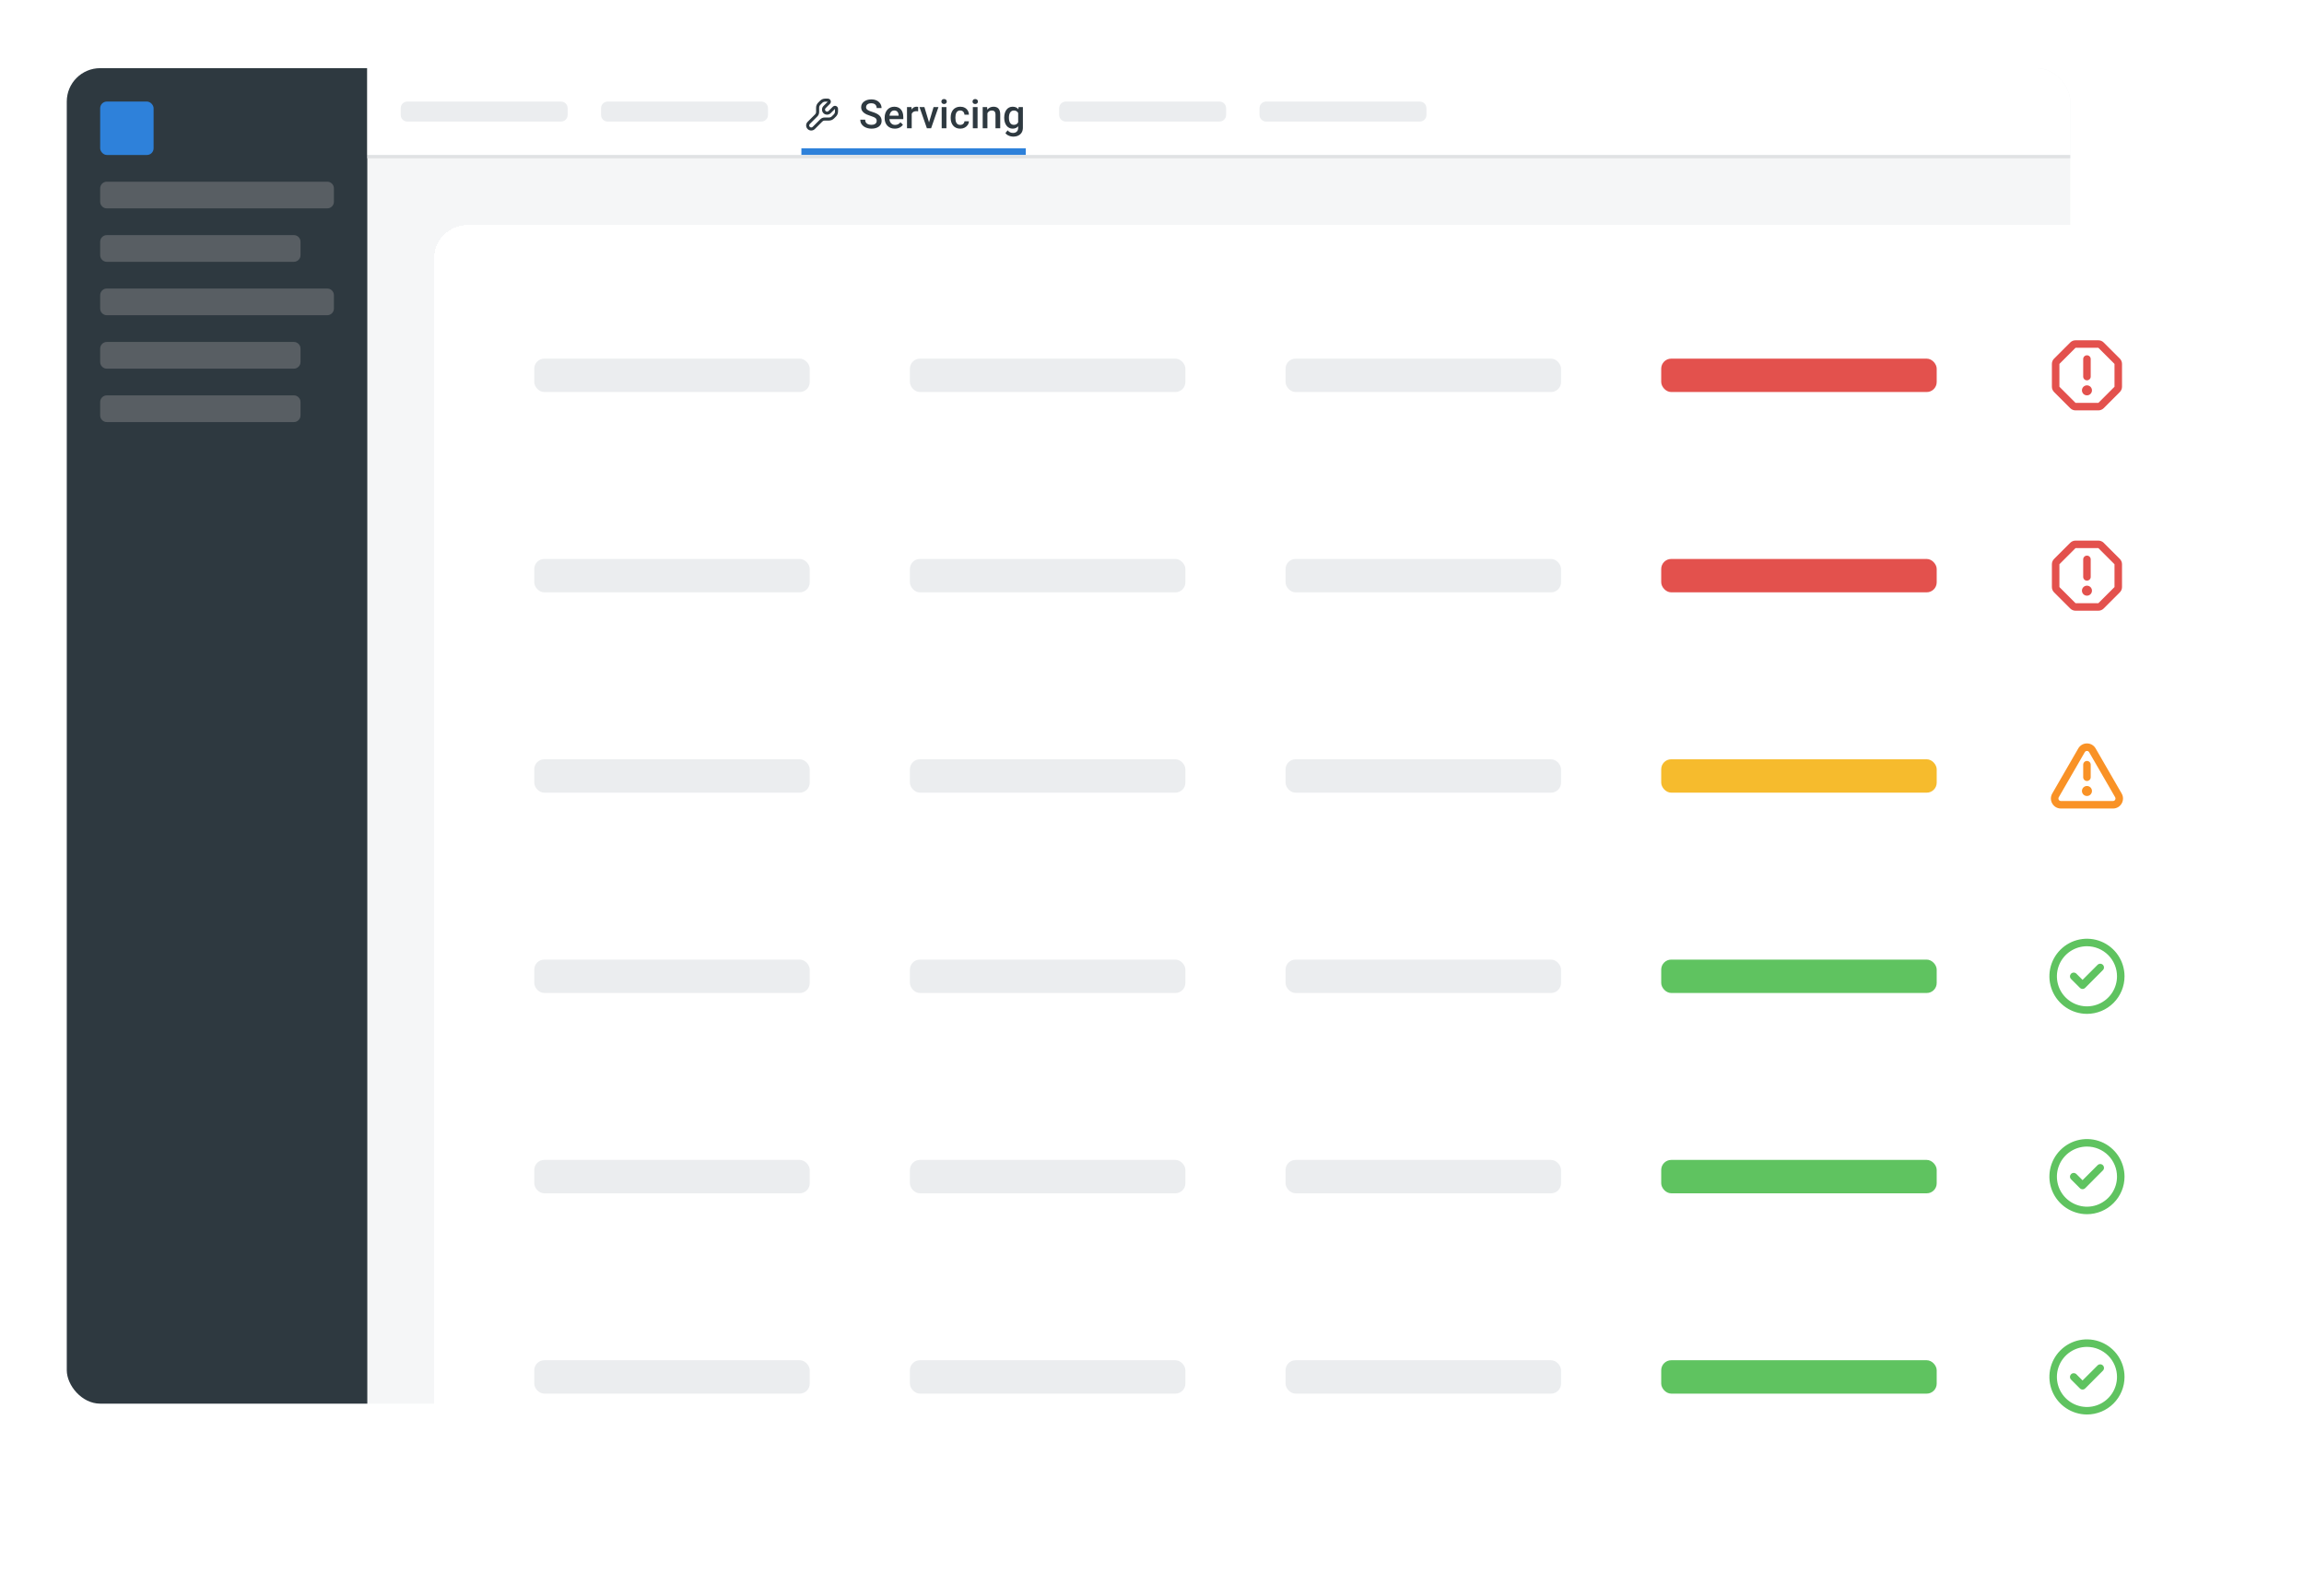 <?xml version="1.0" encoding="UTF-8"?> <svg xmlns="http://www.w3.org/2000/svg" width="690" height="478" viewBox="0 0 690 478" fill="none"><g filter="url(#filter0_d_154_426)"><g clip-path="url(#clip0_154_426)"><rect x="20" y="15.418" width="600" height="400" rx="10" fill="#F5F6F7"></rect><rect width="90" height="400" transform="translate(20 15.418)" fill="#2E3940"></rect><rect x="30" y="25.418" width="16" height="16" rx="2" fill="#2E81DA"></rect><path d="M30 51.418C30 50.313 30.895 49.418 32 49.418H98C99.105 49.418 100 50.313 100 51.418V55.418C100 56.523 99.105 57.418 98 57.418H32C30.895 57.418 30 56.523 30 55.418V51.418Z" fill="#585E63"></path><path d="M30 67.418C30 66.313 30.895 65.418 32 65.418H88C89.105 65.418 90 66.313 90 67.418V71.418C90 72.522 89.105 73.418 88 73.418H32C30.895 73.418 30 72.522 30 71.418V67.418Z" fill="#585E63"></path><path d="M30 83.418C30 82.313 30.895 81.418 32 81.418H98C99.105 81.418 100 82.313 100 83.418V87.418C100 88.522 99.105 89.418 98 89.418H32C30.895 89.418 30 88.522 30 87.418V83.418Z" fill="#585E63"></path><path d="M30 99.418C30 98.313 30.895 97.418 32 97.418H88C89.105 97.418 90 98.313 90 99.418V103.418C90 104.523 89.105 105.418 88 105.418H32C30.895 105.418 30 104.523 30 103.418V99.418Z" fill="#585E63"></path><path d="M30 115.418C30 114.313 30.895 113.418 32 113.418H88C89.105 113.418 90 114.313 90 115.418V119.418C90 120.523 89.105 121.418 88 121.418H32C30.895 121.418 30 120.523 30 119.418V115.418Z" fill="#585E63"></path><rect width="510" height="26" transform="translate(110 15.418)" fill="white"></rect><path d="M120 27.418C120 26.313 120.895 25.418 122 25.418H168C169.105 25.418 170 26.313 170 27.418V29.418C170 30.523 169.105 31.418 168 31.418H122C120.895 31.418 120 30.523 120 29.418V27.418Z" fill="#EBEDEF"></path><path d="M180 27.418C180 26.313 180.895 25.418 182 25.418H228C229.105 25.418 230 26.313 230 27.418V29.418C230 30.523 229.105 31.418 228 31.418H182C180.895 31.418 180 30.523 180 29.418V27.418Z" fill="#EBEDEF"></path><path fill-rule="evenodd" clip-rule="evenodd" d="M250.975 27.61C250.975 27.24 250.752 26.907 250.41 26.765C250.068 26.623 249.675 26.702 249.413 26.963L248.12 28.257C247.881 28.495 247.495 28.495 247.257 28.257C247.019 28.019 247.019 27.633 247.257 27.395L248.551 26.101C248.812 25.839 248.891 25.446 248.749 25.104C248.608 24.762 248.274 24.54 247.904 24.54L247.116 24.54C246.55 24.54 246.007 24.764 245.606 25.165L245.027 25.744C244.627 26.144 244.402 26.687 244.402 27.253V28.577C244.402 28.82 244.306 29.052 244.134 29.224L241.867 31.491C241.272 32.086 241.272 33.051 241.867 33.647C242.463 34.242 243.428 34.242 244.023 33.647L246.29 31.38C246.462 31.208 246.694 31.112 246.937 31.112H248.261C248.827 31.112 249.37 30.887 249.77 30.487L250.35 29.908C250.75 29.508 250.975 28.965 250.975 28.399V27.61ZM250.06 28.399C250.06 28.722 249.931 29.032 249.703 29.261L249.124 29.84C248.895 30.069 248.585 30.197 248.261 30.197H246.937C246.452 30.197 245.987 30.39 245.643 30.733L243.377 33C243.138 33.238 242.752 33.238 242.514 33C242.276 32.762 242.276 32.376 242.514 32.138L244.781 29.871C245.124 29.528 245.317 29.062 245.317 28.577V27.253C245.317 26.93 245.445 26.619 245.674 26.391L246.253 25.811C246.482 25.583 246.792 25.454 247.116 25.454L247.904 25.454L246.61 26.748C246.429 26.93 246.302 27.146 246.232 27.376C246.141 27.669 246.141 27.983 246.232 28.276C246.302 28.506 246.429 28.722 246.61 28.904C246.792 29.085 247.009 29.212 247.238 29.283C247.531 29.373 247.846 29.373 248.139 29.283C248.368 29.212 248.585 29.085 248.766 28.904L250.06 27.61L250.06 28.399Z" fill="#2E3940"></path><path d="M262.551 31.221C262.551 31.045 262.524 30.889 262.469 30.752C262.418 30.615 262.327 30.49 262.194 30.377C262.061 30.264 261.874 30.154 261.631 30.049C261.393 29.939 261.088 29.828 260.717 29.715C260.311 29.59 259.936 29.451 259.592 29.299C259.252 29.143 258.956 28.963 258.702 28.76C258.448 28.553 258.25 28.316 258.11 28.051C257.969 27.781 257.899 27.471 257.899 27.119C257.899 26.771 257.971 26.455 258.116 26.17C258.264 25.885 258.473 25.639 258.743 25.432C259.016 25.221 259.338 25.059 259.709 24.945C260.081 24.828 260.491 24.77 260.94 24.77C261.573 24.77 262.118 24.887 262.575 25.121C263.036 25.355 263.389 25.67 263.635 26.064C263.885 26.459 264.01 26.895 264.01 27.371H262.551C262.551 27.09 262.491 26.842 262.37 26.627C262.252 26.408 262.073 26.236 261.831 26.111C261.592 25.986 261.29 25.924 260.922 25.924C260.575 25.924 260.286 25.977 260.055 26.082C259.825 26.188 259.653 26.33 259.54 26.51C259.426 26.689 259.37 26.893 259.37 27.119C259.37 27.279 259.407 27.426 259.481 27.559C259.555 27.688 259.668 27.809 259.821 27.922C259.973 28.031 260.165 28.135 260.395 28.232C260.625 28.33 260.897 28.424 261.209 28.514C261.682 28.654 262.094 28.811 262.446 28.982C262.797 29.15 263.09 29.342 263.325 29.557C263.559 29.771 263.735 30.016 263.852 30.289C263.969 30.559 264.028 30.865 264.028 31.209C264.028 31.568 263.956 31.893 263.811 32.182C263.667 32.467 263.459 32.711 263.19 32.914C262.924 33.113 262.604 33.268 262.229 33.377C261.858 33.482 261.444 33.535 260.987 33.535C260.577 33.535 260.172 33.48 259.774 33.371C259.379 33.262 259.02 33.096 258.696 32.873C258.372 32.647 258.114 32.365 257.922 32.029C257.731 31.689 257.635 31.293 257.635 30.84H259.106C259.106 31.117 259.153 31.354 259.247 31.549C259.344 31.744 259.479 31.904 259.651 32.029C259.823 32.15 260.022 32.24 260.249 32.299C260.479 32.357 260.725 32.387 260.987 32.387C261.331 32.387 261.618 32.338 261.848 32.24C262.083 32.143 262.258 32.006 262.375 31.83C262.493 31.654 262.551 31.451 262.551 31.221ZM267.983 33.535C267.514 33.535 267.09 33.459 266.711 33.307C266.336 33.15 266.016 32.934 265.75 32.656C265.489 32.379 265.288 32.053 265.147 31.678C265.006 31.303 264.936 30.898 264.936 30.465V30.23C264.936 29.734 265.008 29.285 265.153 28.883C265.297 28.48 265.499 28.137 265.756 27.852C266.014 27.562 266.319 27.342 266.67 27.189C267.022 27.037 267.403 26.961 267.813 26.961C268.266 26.961 268.663 27.037 269.002 27.189C269.342 27.342 269.624 27.557 269.846 27.834C270.073 28.107 270.241 28.434 270.35 28.812C270.463 29.191 270.52 29.609 270.52 30.066V30.67H265.622V29.656H269.125V29.545C269.118 29.291 269.067 29.053 268.973 28.83C268.883 28.607 268.745 28.428 268.557 28.291C268.37 28.154 268.12 28.086 267.807 28.086C267.573 28.086 267.364 28.137 267.18 28.238C267 28.336 266.85 28.479 266.729 28.666C266.608 28.854 266.514 29.08 266.448 29.346C266.385 29.607 266.354 29.902 266.354 30.23V30.465C266.354 30.742 266.391 31 266.465 31.238C266.543 31.473 266.657 31.678 266.805 31.854C266.954 32.029 267.133 32.168 267.344 32.27C267.555 32.367 267.795 32.416 268.065 32.416C268.405 32.416 268.708 32.348 268.973 32.211C269.239 32.074 269.469 31.881 269.665 31.631L270.409 32.352C270.272 32.551 270.094 32.742 269.875 32.926C269.657 33.105 269.389 33.252 269.073 33.365C268.76 33.478 268.397 33.535 267.983 33.535ZM273.04 28.285V33.418H271.627V27.078H272.975L273.04 28.285ZM274.979 27.037L274.967 28.35C274.881 28.334 274.788 28.322 274.686 28.314C274.588 28.307 274.491 28.303 274.393 28.303C274.151 28.303 273.938 28.338 273.754 28.408C273.571 28.475 273.417 28.572 273.292 28.701C273.17 28.826 273.077 28.979 273.01 29.158C272.944 29.338 272.905 29.539 272.893 29.762L272.571 29.785C272.571 29.387 272.61 29.018 272.688 28.678C272.766 28.338 272.883 28.039 273.04 27.781C273.2 27.523 273.399 27.322 273.637 27.178C273.879 27.033 274.159 26.961 274.475 26.961C274.561 26.961 274.653 26.969 274.75 26.984C274.852 27 274.928 27.018 274.979 27.037ZM278.032 32.299L279.584 27.078H281.049L278.846 33.418H277.932L278.032 32.299ZM276.842 27.078L278.424 32.322L278.5 33.418H277.586L275.372 27.078H276.842ZM283.434 27.078V33.418H282.016V27.078H283.434ZM281.922 25.414C281.922 25.199 281.993 25.021 282.133 24.881C282.278 24.736 282.477 24.664 282.731 24.664C282.981 24.664 283.178 24.736 283.323 24.881C283.467 25.021 283.54 25.199 283.54 25.414C283.54 25.625 283.467 25.801 283.323 25.941C283.178 26.082 282.981 26.152 282.731 26.152C282.477 26.152 282.278 26.082 282.133 25.941C281.993 25.801 281.922 25.625 281.922 25.414ZM287.571 32.41C287.801 32.41 288.008 32.365 288.192 32.275C288.379 32.182 288.53 32.053 288.643 31.889C288.76 31.725 288.825 31.535 288.836 31.32H290.167C290.159 31.73 290.038 32.103 289.803 32.44C289.569 32.775 289.258 33.043 288.872 33.242C288.485 33.438 288.057 33.535 287.588 33.535C287.104 33.535 286.682 33.453 286.323 33.289C285.963 33.121 285.665 32.891 285.426 32.598C285.188 32.305 285.008 31.967 284.887 31.584C284.77 31.201 284.711 30.791 284.711 30.354V30.148C284.711 29.711 284.77 29.301 284.887 28.918C285.008 28.531 285.188 28.191 285.426 27.898C285.665 27.605 285.963 27.377 286.323 27.213C286.682 27.045 287.102 26.961 287.583 26.961C288.09 26.961 288.536 27.062 288.918 27.266C289.301 27.465 289.602 27.744 289.821 28.104C290.043 28.459 290.159 28.873 290.167 29.346H288.836C288.825 29.111 288.766 28.9 288.661 28.713C288.559 28.521 288.415 28.369 288.227 28.256C288.043 28.143 287.823 28.086 287.565 28.086C287.28 28.086 287.043 28.145 286.856 28.262C286.668 28.375 286.522 28.531 286.417 28.73C286.311 28.926 286.235 29.146 286.188 29.393C286.145 29.635 286.124 29.887 286.124 30.148V30.354C286.124 30.615 286.145 30.869 286.188 31.115C286.231 31.361 286.305 31.582 286.411 31.777C286.52 31.969 286.668 32.123 286.856 32.24C287.043 32.353 287.282 32.41 287.571 32.41ZM292.762 27.078V33.418H291.344V27.078H292.762ZM291.25 25.414C291.25 25.199 291.321 25.021 291.461 24.881C291.606 24.736 291.805 24.664 292.059 24.664C292.309 24.664 292.506 24.736 292.651 24.881C292.795 25.021 292.868 25.199 292.868 25.414C292.868 25.625 292.795 25.801 292.651 25.941C292.506 26.082 292.309 26.152 292.059 26.152C291.805 26.152 291.606 26.082 291.461 25.941C291.321 25.801 291.25 25.625 291.25 25.414ZM295.709 28.432V33.418H294.297V27.078H295.627L295.709 28.432ZM295.458 30.014L295 30.008C295.004 29.559 295.067 29.146 295.188 28.771C295.313 28.396 295.485 28.074 295.704 27.805C295.926 27.535 296.192 27.328 296.5 27.184C296.809 27.035 297.153 26.961 297.532 26.961C297.836 26.961 298.112 27.004 298.358 27.09C298.608 27.172 298.821 27.307 298.997 27.494C299.176 27.682 299.313 27.926 299.407 28.227C299.5 28.523 299.547 28.889 299.547 29.322V33.418H298.129V29.316C298.129 29.012 298.084 28.771 297.995 28.596C297.909 28.416 297.782 28.289 297.614 28.215C297.45 28.137 297.245 28.098 296.999 28.098C296.756 28.098 296.54 28.148 296.348 28.25C296.157 28.352 295.995 28.49 295.862 28.666C295.733 28.842 295.633 29.045 295.563 29.275C295.493 29.506 295.458 29.752 295.458 30.014ZM305.049 27.078H306.333V33.242C306.333 33.812 306.211 34.297 305.969 34.695C305.727 35.094 305.389 35.397 304.956 35.603C304.522 35.815 304.02 35.92 303.45 35.92C303.208 35.92 302.938 35.885 302.641 35.815C302.348 35.744 302.063 35.631 301.786 35.475C301.512 35.322 301.284 35.121 301.1 34.871L301.762 34.039C301.989 34.309 302.239 34.506 302.512 34.631C302.786 34.756 303.073 34.818 303.374 34.818C303.698 34.818 303.973 34.758 304.2 34.637C304.43 34.52 304.608 34.346 304.733 34.115C304.858 33.885 304.92 33.603 304.92 33.272V28.514L305.049 27.078ZM300.743 30.318V30.195C300.743 29.715 300.801 29.277 300.918 28.883C301.036 28.484 301.204 28.143 301.422 27.857C301.641 27.568 301.907 27.348 302.219 27.195C302.532 27.039 302.885 26.961 303.28 26.961C303.69 26.961 304.04 27.035 304.329 27.184C304.622 27.332 304.866 27.545 305.061 27.822C305.256 28.096 305.409 28.424 305.518 28.807C305.631 29.186 305.715 29.607 305.77 30.072V30.465C305.719 30.918 305.633 31.332 305.512 31.707C305.391 32.082 305.231 32.406 305.032 32.68C304.833 32.953 304.586 33.164 304.293 33.312C304.004 33.461 303.663 33.535 303.268 33.535C302.881 33.535 302.532 33.455 302.219 33.295C301.911 33.135 301.645 32.91 301.422 32.621C301.204 32.332 301.036 31.992 300.918 31.602C300.801 31.207 300.743 30.779 300.743 30.318ZM302.155 30.195V30.318C302.155 30.607 302.182 30.877 302.237 31.127C302.295 31.377 302.383 31.598 302.5 31.789C302.622 31.977 302.774 32.125 302.958 32.234C303.145 32.34 303.366 32.393 303.62 32.393C303.952 32.393 304.223 32.322 304.434 32.182C304.649 32.041 304.813 31.852 304.926 31.613C305.043 31.371 305.125 31.102 305.172 30.805V29.744C305.149 29.514 305.1 29.299 305.026 29.1C304.956 28.9 304.86 28.727 304.739 28.578C304.618 28.426 304.465 28.309 304.282 28.227C304.098 28.141 303.881 28.098 303.631 28.098C303.377 28.098 303.157 28.152 302.969 28.262C302.782 28.371 302.627 28.521 302.506 28.713C302.389 28.904 302.301 29.127 302.243 29.381C302.184 29.635 302.155 29.906 302.155 30.195Z" fill="#2E3940"></path><path d="M240 39.418H307.196V41.418H240V39.418Z" fill="#2E81DA"></path><path d="M317.196 27.418C317.196 26.313 318.091 25.418 319.196 25.418H365.196C366.3 25.418 367.196 26.313 367.196 27.418V29.418C367.196 30.523 366.3 31.418 365.196 31.418H319.196C318.091 31.418 317.196 30.523 317.196 29.418V27.418Z" fill="#EBEDEF"></path><path d="M377.196 27.418C377.196 26.313 378.091 25.418 379.196 25.418H425.196C426.3 25.418 427.196 26.313 427.196 27.418V29.418C427.196 30.523 426.3 31.418 425.196 31.418H379.196C378.091 31.418 377.196 30.523 377.196 29.418V27.418Z" fill="#EBEDEF"></path><rect width="510" height="1" transform="matrix(-1 0 0 1 620 41.418)" fill="#E0E2E4"></rect></g></g><g filter="url(#filter1_d_154_426)"><rect x="130" y="62.418" width="540" height="390" rx="10" fill="white" shape-rendering="crispEdges"></rect><rect x="160" y="102.418" width="82.5" height="10" rx="3" fill="#EBEDEF"></rect><rect x="272.5" y="102.418" width="82.5" height="10" rx="3" fill="#EBEDEF"></rect><rect x="385" y="102.418" width="82.5" height="10" rx="3" fill="#EBEDEF"></rect><rect x="497.5" y="102.418" width="82.5" height="10" rx="3" fill="#E3514D"></rect><path d="M626.5 111.918C626.5 112.746 625.828 113.418 625 113.418C624.172 113.418 623.5 112.746 623.5 111.918C623.5 111.09 624.172 110.418 625 110.418C625.828 110.418 626.5 111.09 626.5 111.918Z" fill="#E3514D"></path><path d="M625 101.418C624.379 101.418 623.875 101.922 623.875 102.543V107.793C623.875 108.414 624.379 108.918 625 108.918C625.621 108.918 626.125 108.414 626.125 107.793V102.543C626.125 101.922 625.621 101.418 625 101.418Z" fill="#E3514D"></path><path fill-rule="evenodd" clip-rule="evenodd" d="M621.583 96.918C620.986 96.918 620.414 97.155 619.992 97.577L615.159 102.41C614.737 102.832 614.5 103.404 614.5 104.001V110.835C614.5 111.432 614.737 112.004 615.159 112.426L619.992 117.259C620.414 117.681 620.986 117.918 621.583 117.918H628.417C629.014 117.918 629.586 117.681 630.008 117.259L634.841 112.426C635.263 112.004 635.5 111.432 635.5 110.835V104.001C635.5 103.404 635.263 102.832 634.841 102.41L630.008 97.577C629.586 97.155 629.014 96.918 628.417 96.918H621.583ZM628.417 99.168H621.583L616.75 104.001L616.75 110.835L621.583 115.668L628.417 115.668L633.25 110.835L633.25 104.001L628.417 99.168Z" fill="#E3514D"></path><rect x="160" y="162.418" width="82.5" height="10" rx="3" fill="#EBEDEF"></rect><rect x="272.5" y="162.418" width="82.5" height="10" rx="3" fill="#EBEDEF"></rect><rect x="385" y="162.418" width="82.5" height="10" rx="3" fill="#EBEDEF"></rect><rect x="497.5" y="162.418" width="82.5" height="10" rx="3" fill="#E3514D"></rect><path d="M626.5 171.918C626.5 172.746 625.828 173.418 625 173.418C624.172 173.418 623.5 172.746 623.5 171.918C623.5 171.09 624.172 170.418 625 170.418C625.828 170.418 626.5 171.09 626.5 171.918Z" fill="#E3514D"></path><path d="M625 161.418C624.379 161.418 623.875 161.922 623.875 162.543V167.793C623.875 168.414 624.379 168.918 625 168.918C625.621 168.918 626.125 168.414 626.125 167.793V162.543C626.125 161.922 625.621 161.418 625 161.418Z" fill="#E3514D"></path><path fill-rule="evenodd" clip-rule="evenodd" d="M621.583 156.918C620.986 156.918 620.414 157.155 619.992 157.577L615.159 162.41C614.737 162.832 614.5 163.404 614.5 164.001V170.835C614.5 171.432 614.737 172.004 615.159 172.426L619.992 177.259C620.414 177.681 620.986 177.918 621.583 177.918H628.417C629.014 177.918 629.586 177.681 630.008 177.259L634.841 172.426C635.263 172.004 635.5 171.432 635.5 170.835V164.001C635.5 163.404 635.263 162.832 634.841 162.41L630.008 157.577C629.586 157.155 629.014 156.918 628.417 156.918H621.583ZM628.417 159.168H621.583L616.75 164.001L616.75 170.835L621.583 175.668L628.417 175.668L633.25 170.835L633.25 164.001L628.417 159.168Z" fill="#E3514D"></path><rect x="160" y="222.418" width="82.5" height="10" rx="3" fill="#EBEDEF"></rect><rect x="272.5" y="222.418" width="82.5" height="10" rx="3" fill="#EBEDEF"></rect><rect x="385" y="222.418" width="82.5" height="10" rx="3" fill="#EBEDEF"></rect><rect x="497.5" y="222.418" width="82.5" height="10" rx="3" fill="#F6BB2D"></rect><path d="M626.5 231.918C626.5 232.746 625.828 233.418 625 233.418C624.172 233.418 623.5 232.746 623.5 231.918C623.5 231.09 624.172 230.418 625 230.418C625.828 230.418 626.5 231.09 626.5 231.918Z" fill="#F99226"></path><path d="M625 222.918C624.379 222.918 623.875 223.422 623.875 224.043V227.793C623.875 228.414 624.379 228.918 625 228.918C625.621 228.918 626.125 228.414 626.125 227.793V224.043C626.125 223.422 625.621 222.918 625 222.918Z" fill="#F99226"></path><path fill-rule="evenodd" clip-rule="evenodd" d="M627.598 219.168C626.443 217.168 623.556 217.168 622.402 219.168L614.608 232.668C613.453 234.668 614.896 237.168 617.206 237.168H632.794C635.104 237.168 636.547 234.668 635.392 232.668L627.598 219.168ZM633.444 233.793L625.649 220.293C625.361 219.793 624.639 219.793 624.35 220.293L616.556 233.793C616.267 234.293 616.628 234.918 617.206 234.918H632.794C633.371 234.918 633.732 234.293 633.444 233.793Z" fill="#F99226"></path><rect x="160" y="282.418" width="82.5" height="10" rx="3" fill="#EBEDEF"></rect><rect x="272.5" y="282.418" width="82.5" height="10" rx="3" fill="#EBEDEF"></rect><rect x="385" y="282.418" width="82.5" height="10" rx="3" fill="#EBEDEF"></rect><rect x="497.5" y="282.418" width="82.5" height="10" rx="3" fill="#5FC360"></rect><path d="M624.475 290.868L629.77 285.558C629.874 285.455 629.956 285.332 630.013 285.197C630.069 285.062 630.098 284.917 630.098 284.77C630.098 284.624 630.069 284.479 630.013 284.344C629.956 284.209 629.874 284.086 629.77 283.983C629.559 283.772 629.273 283.654 628.975 283.654C628.677 283.654 628.391 283.772 628.18 283.983L623.68 288.483L621.805 286.608C621.592 286.409 621.31 286.301 621.018 286.306C620.727 286.311 620.449 286.429 620.243 286.635C620.036 286.842 619.918 287.12 619.913 287.411C619.908 287.703 620.016 287.985 620.215 288.198L622.885 290.868C623.096 291.079 623.382 291.197 623.68 291.197C623.978 291.197 624.264 291.079 624.475 290.868Z" fill="#5FC360"></path><path fill-rule="evenodd" clip-rule="evenodd" d="M618.75 296.772C620.6 298.008 622.775 298.668 625 298.668C626.477 298.668 627.94 298.377 629.305 297.812C630.67 297.246 631.91 296.418 632.955 295.373C634 294.328 634.828 293.088 635.394 291.723C635.959 290.358 636.25 288.895 636.25 287.418C636.25 285.193 635.59 283.018 634.354 281.168C633.118 279.318 631.361 277.876 629.305 277.024C627.25 276.173 624.988 275.95 622.805 276.384C620.623 276.818 618.618 277.89 617.045 279.463C615.472 281.036 614.4 283.041 613.966 285.223C613.532 287.405 613.755 289.667 614.606 291.723C615.458 293.779 616.9 295.536 618.75 296.772ZM620 279.935C621.48 278.946 623.22 278.418 625 278.418C627.387 278.418 629.676 279.366 631.364 281.054C633.052 282.742 634 285.031 634 287.418C634 289.198 633.472 290.938 632.483 292.418C631.494 293.898 630.089 295.052 628.444 295.733C626.8 296.414 624.99 296.592 623.244 296.245C621.498 295.898 619.895 295.041 618.636 293.782C617.377 292.523 616.52 290.92 616.173 289.174C615.826 287.428 616.004 285.618 616.685 283.974C617.366 282.329 618.52 280.924 620 279.935Z" fill="#5FC360"></path><rect x="160" y="342.418" width="82.5" height="10" rx="3" fill="#EBEDEF"></rect><rect x="272.5" y="342.418" width="82.5" height="10" rx="3" fill="#EBEDEF"></rect><rect x="385" y="342.418" width="82.5" height="10" rx="3" fill="#EBEDEF"></rect><rect x="497.5" y="342.418" width="82.5" height="10" rx="3" fill="#5FC360"></rect><path d="M624.475 350.868L629.77 345.558C629.874 345.455 629.956 345.332 630.013 345.197C630.069 345.062 630.098 344.917 630.098 344.77C630.098 344.624 630.069 344.479 630.013 344.344C629.956 344.209 629.874 344.086 629.77 343.983C629.559 343.772 629.273 343.654 628.975 343.654C628.677 343.654 628.391 343.772 628.18 343.983L623.68 348.483L621.805 346.608C621.592 346.409 621.31 346.301 621.018 346.306C620.727 346.311 620.449 346.429 620.243 346.635C620.036 346.842 619.918 347.12 619.913 347.411C619.908 347.703 620.016 347.985 620.215 348.198L622.885 350.868C623.096 351.079 623.382 351.197 623.68 351.197C623.978 351.197 624.264 351.079 624.475 350.868Z" fill="#5FC360"></path><path fill-rule="evenodd" clip-rule="evenodd" d="M618.75 356.772C620.6 358.008 622.775 358.668 625 358.668C626.477 358.668 627.94 358.377 629.305 357.812C630.67 357.246 631.91 356.418 632.955 355.373C634 354.328 634.828 353.088 635.394 351.723C635.959 350.358 636.25 348.895 636.25 347.418C636.25 345.193 635.59 343.018 634.354 341.168C633.118 339.318 631.361 337.876 629.305 337.024C627.25 336.173 624.988 335.95 622.805 336.384C620.623 336.818 618.618 337.89 617.045 339.463C615.472 341.036 614.4 343.041 613.966 345.223C613.532 347.405 613.755 349.667 614.606 351.723C615.458 353.779 616.9 355.536 618.75 356.772ZM620 339.935C621.48 338.946 623.22 338.418 625 338.418C627.387 338.418 629.676 339.366 631.364 341.054C633.052 342.742 634 345.031 634 347.418C634 349.198 633.472 350.938 632.483 352.418C631.494 353.898 630.089 355.052 628.444 355.733C626.8 356.414 624.99 356.592 623.244 356.245C621.498 355.898 619.895 355.041 618.636 353.782C617.377 352.523 616.52 350.92 616.173 349.174C615.826 347.428 616.004 345.618 616.685 343.974C617.366 342.329 618.52 340.924 620 339.935Z" fill="#5FC360"></path><rect x="160" y="402.418" width="82.5" height="10" rx="3" fill="#EBEDEF"></rect><rect x="272.5" y="402.418" width="82.5" height="10" rx="3" fill="#EBEDEF"></rect><rect x="385" y="402.418" width="82.5" height="10" rx="3" fill="#EBEDEF"></rect><rect x="497.5" y="402.418" width="82.5" height="10" rx="3" fill="#5FC360"></rect><path d="M624.475 410.868L629.77 405.558C629.874 405.455 629.956 405.332 630.013 405.197C630.069 405.062 630.098 404.917 630.098 404.77C630.098 404.624 630.069 404.479 630.013 404.344C629.956 404.209 629.874 404.086 629.77 403.983C629.559 403.772 629.273 403.654 628.975 403.654C628.677 403.654 628.391 403.772 628.18 403.983L623.68 408.483L621.805 406.608C621.592 406.409 621.31 406.301 621.018 406.306C620.727 406.311 620.449 406.429 620.243 406.635C620.036 406.842 619.918 407.12 619.913 407.411C619.908 407.703 620.016 407.985 620.215 408.198L622.885 410.868C623.096 411.079 623.382 411.197 623.68 411.197C623.978 411.197 624.264 411.079 624.475 410.868Z" fill="#5FC360"></path><path fill-rule="evenodd" clip-rule="evenodd" d="M618.75 416.772C620.6 418.008 622.775 418.668 625 418.668C626.477 418.668 627.94 418.377 629.305 417.812C630.67 417.246 631.91 416.418 632.955 415.373C634 414.328 634.828 413.088 635.394 411.723C635.959 410.358 636.25 408.895 636.25 407.418C636.25 405.193 635.59 403.018 634.354 401.168C633.118 399.318 631.361 397.876 629.305 397.024C627.25 396.173 624.988 395.95 622.805 396.384C620.623 396.818 618.618 397.89 617.045 399.463C615.472 401.036 614.4 403.041 613.966 405.223C613.532 407.405 613.755 409.667 614.606 411.723C615.458 413.779 616.9 415.536 618.75 416.772ZM620 399.935C621.48 398.946 623.22 398.418 625 398.418C627.387 398.418 629.676 399.366 631.364 401.054C633.052 402.742 634 405.031 634 407.418C634 409.198 633.472 410.938 632.483 412.418C631.494 413.898 630.089 415.052 628.444 415.733C626.8 416.414 624.99 416.592 623.244 416.245C621.498 415.898 619.895 415.041 618.636 413.782C617.377 412.523 616.52 410.92 616.173 409.174C615.826 407.428 616.004 405.618 616.685 403.974C617.366 402.329 618.52 400.924 620 399.935Z" fill="#5FC360"></path></g><defs><filter id="filter0_d_154_426" x="0" y="0.418" width="640" height="440" filterUnits="userSpaceOnUse" color-interpolation-filters="sRGB"><feFlood flood-opacity="0" result="BackgroundImageFix"></feFlood><feColorMatrix in="SourceAlpha" type="matrix" values="0 0 0 0 0 0 0 0 0 0 0 0 0 0 0 0 0 0 127 0" result="hardAlpha"></feColorMatrix><feOffset dy="5"></feOffset><feGaussianBlur stdDeviation="10"></feGaussianBlur><feComposite in2="hardAlpha" operator="out"></feComposite><feColorMatrix type="matrix" values="0 0 0 0 0.431 0 0 0 0 0.522 0 0 0 0 0.62 0 0 0 0.25 0"></feColorMatrix><feBlend mode="normal" in2="BackgroundImageFix" result="effect1_dropShadow_154_426"></feBlend><feBlend mode="normal" in="SourceGraphic" in2="effect1_dropShadow_154_426" result="shape"></feBlend></filter><filter id="filter1_d_154_426" x="110" y="47.418" width="580" height="430" filterUnits="userSpaceOnUse" color-interpolation-filters="sRGB"><feFlood flood-opacity="0" result="BackgroundImageFix"></feFlood><feColorMatrix in="SourceAlpha" type="matrix" values="0 0 0 0 0 0 0 0 0 0 0 0 0 0 0 0 0 0 127 0" result="hardAlpha"></feColorMatrix><feOffset dy="5"></feOffset><feGaussianBlur stdDeviation="10"></feGaussianBlur><feComposite in2="hardAlpha" operator="out"></feComposite><feColorMatrix type="matrix" values="0 0 0 0 0.431 0 0 0 0 0.522 0 0 0 0 0.62 0 0 0 0.25 0"></feColorMatrix><feBlend mode="normal" in2="BackgroundImageFix" result="effect1_dropShadow_154_426"></feBlend><feBlend mode="normal" in="SourceGraphic" in2="effect1_dropShadow_154_426" result="shape"></feBlend></filter><clipPath id="clip0_154_426"><rect x="20" y="15.418" width="600" height="400" rx="10" fill="white"></rect></clipPath></defs></svg> 